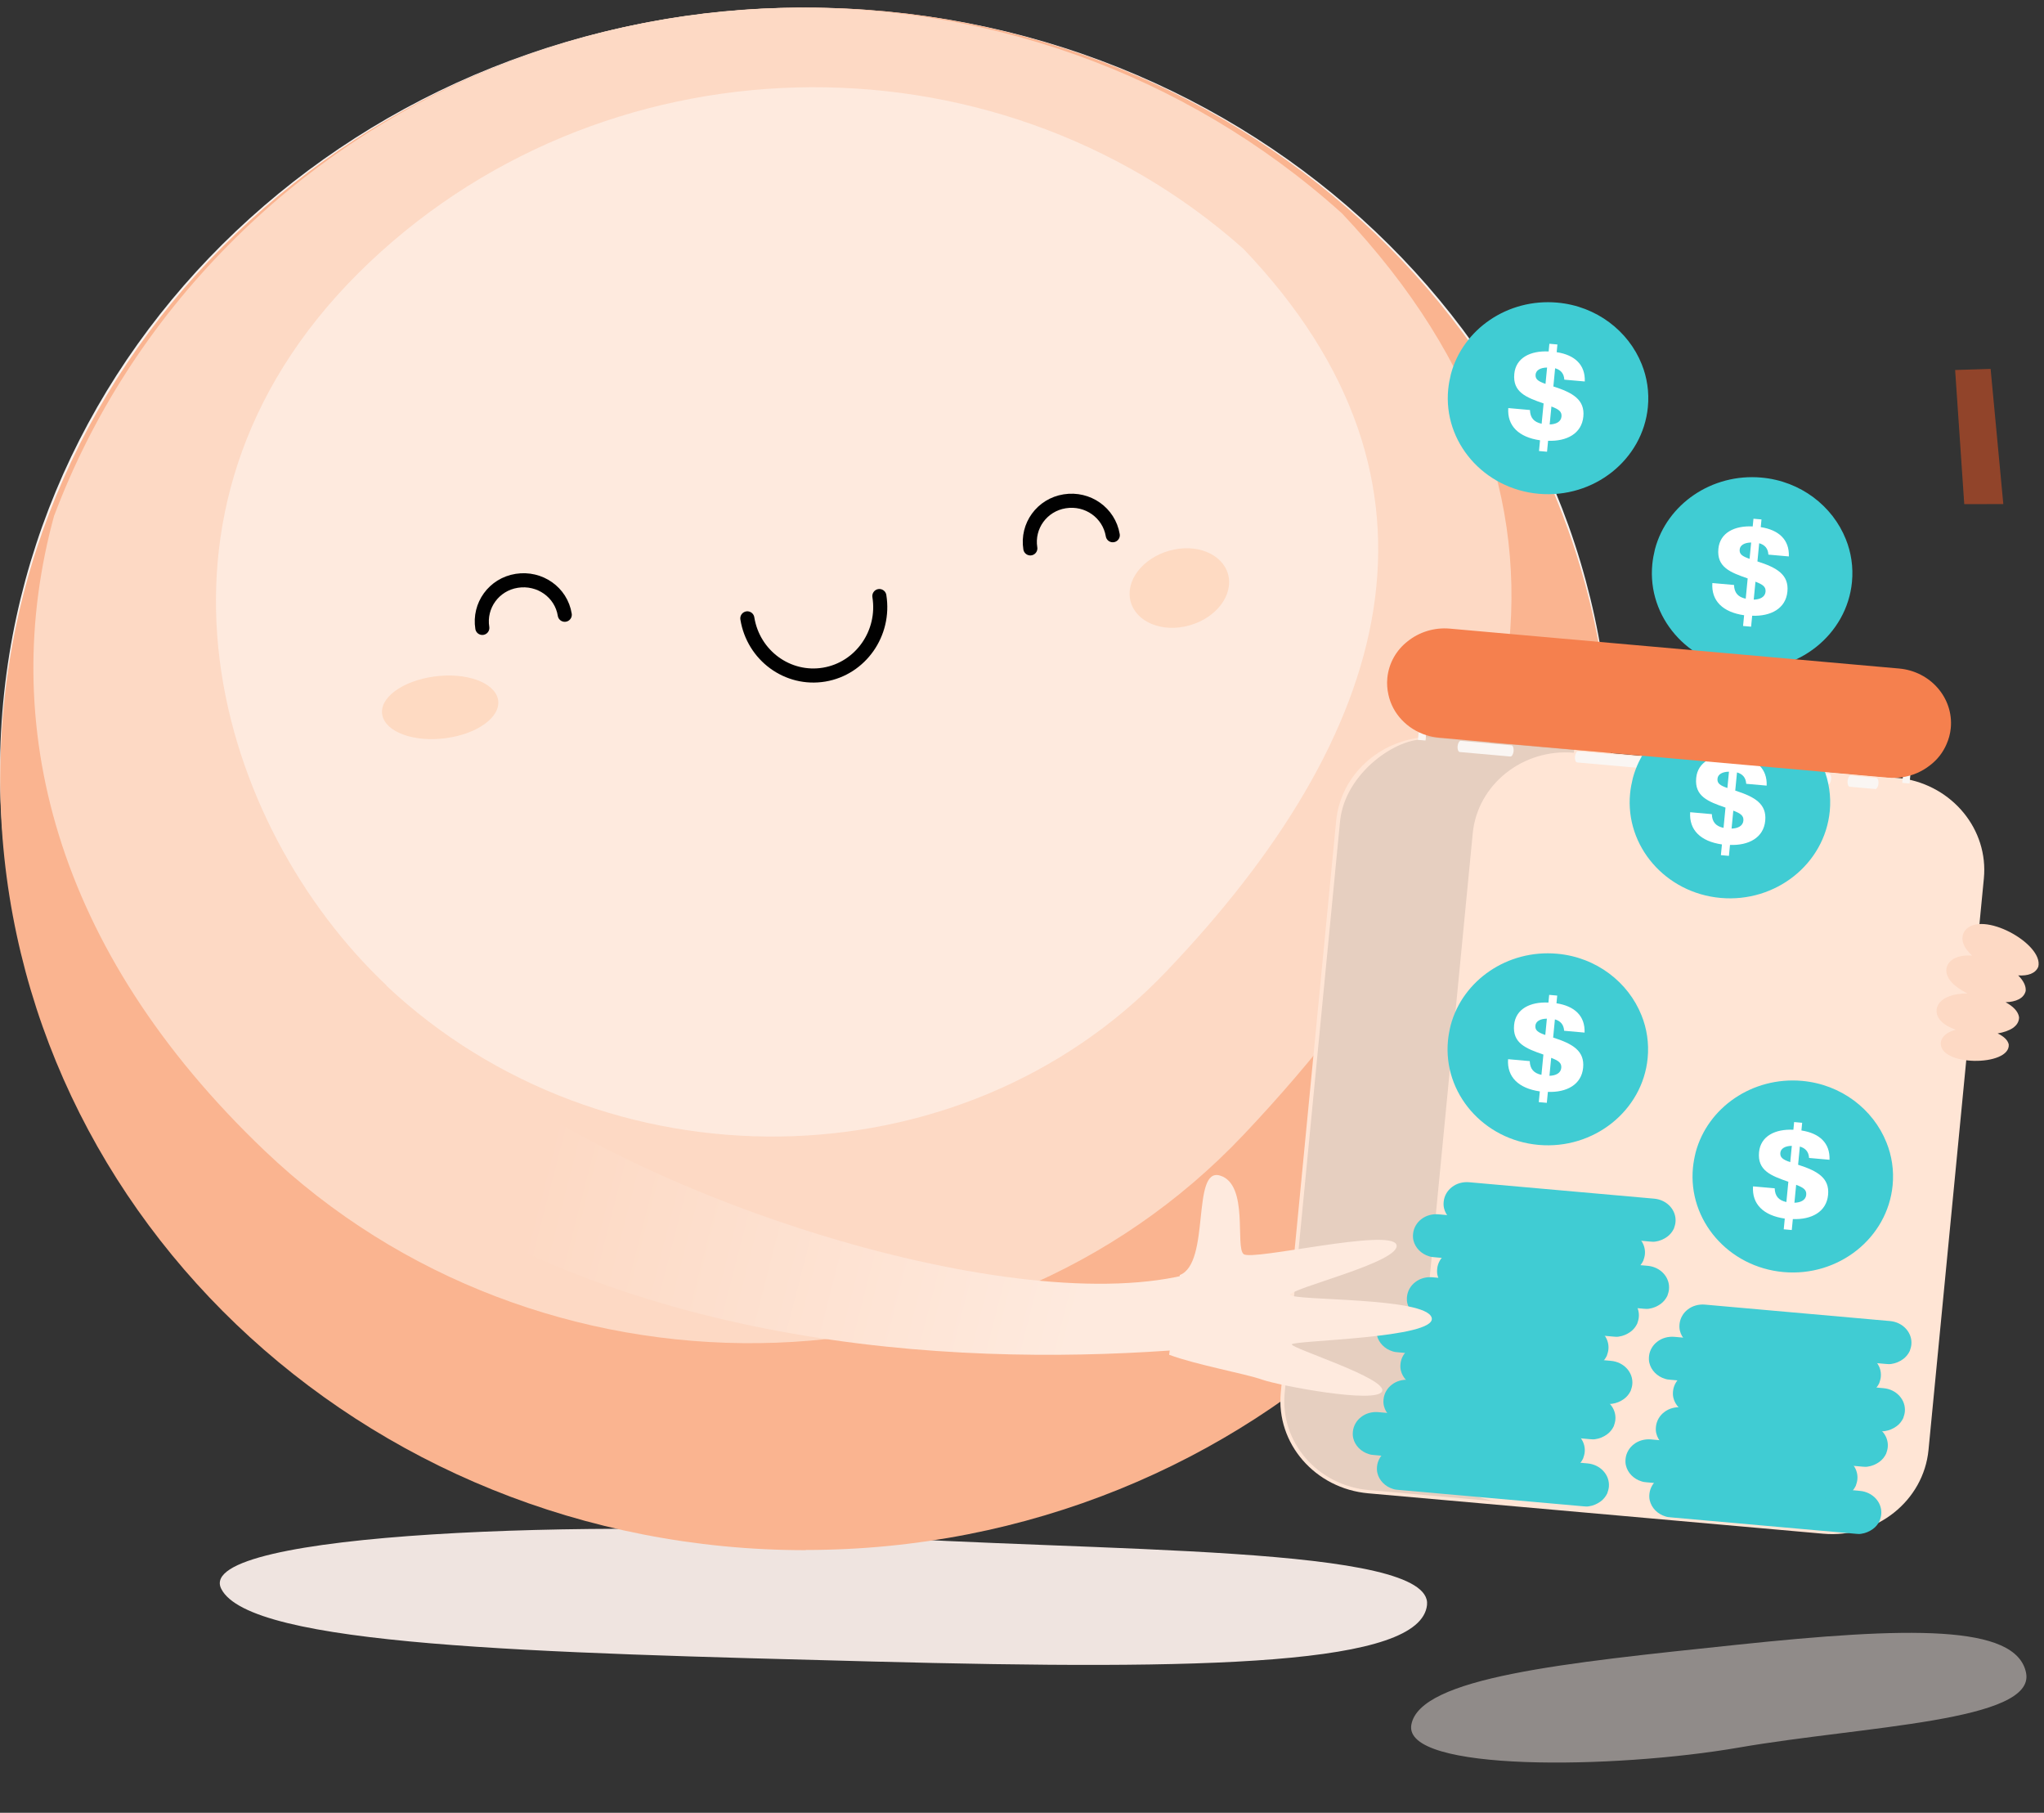 <svg width="203" height="180" viewBox="0 0 203 180" fill="none" xmlns="http://www.w3.org/2000/svg">
<rect x="0" y="0" width="203" height="180" fill="#333333" stroke="none"/>
<path d="M141.724 159.367C142.367 153.365 109.073 154.15 84.497 152.482C59.92 150.813 19.115 152.063 21.972 157.757C24.83 163.452 53.03 164.095 86.632 164.978C120.234 165.86 141.077 165.352 141.724 159.367Z" fill="#EFE4E0"/>
<path opacity="0.5" d="M201.218 166.097C202.2 170.941 185.092 171.376 172.709 173.52C160.325 175.664 139.326 175.964 140.167 171.257C141.008 166.55 155.355 165.12 172.439 163.323C189.523 161.526 200.235 161.267 201.218 166.097Z" fill="#EFE4E0"/>
<path d="M79.999 152.333C124.181 152.333 159.998 118.402 159.998 76.546C159.998 34.691 124.181 0.76 79.999 0.76C35.817 0.76 0 34.691 0 76.546C0 118.402 35.817 152.333 79.999 152.333Z" fill="#F6F1EE"/>
<path d="M79.999 153.904C124.181 153.904 159.998 119.617 159.998 77.322C159.998 35.027 124.181 0.76 79.999 0.76C35.816 0.76 0.02 35.046 0.02 77.341C0.02 119.636 35.836 153.923 80.019 153.923L79.999 153.904Z" fill="#FAB490"/>
<path fill-rule="evenodd" clip-rule="evenodd" d="M5.399 51.158C9.078 41.408 14.852 32.244 22.724 24.293C52.647 -5.904 101.793 -7.154 133.279 21.188C161.204 50.76 151.909 82.623 123.548 112.631C97.818 139.875 53.398 140.14 26.264 114.241C5.32 94.267 -0.277 71.737 5.399 51.12V51.158Z" fill="#FDD9C4"/>
<path fill-rule="evenodd" clip-rule="evenodd" d="M38.388 97.845C21.735 82.15 11.787 50.873 35.56 27.151C59.371 3.429 98.471 2.444 123.489 24.709C145.699 47.939 138.302 72.987 115.737 96.557C95.267 117.951 59.945 118.178 38.348 97.845H38.368H38.388Z" fill="#FEEADE"/>
<path d="M87.334 59.185C87.927 62.876 85.475 66.379 81.856 66.985C78.237 67.591 74.815 65.091 74.222 61.4" stroke="#010101" stroke-width="1.4" stroke-linecap="round" stroke-linejoin="round"/>
<path d="M47.901 62.347C47.545 60.132 49.048 58.03 51.322 57.671C53.597 57.311 55.733 58.806 56.089 61.041" stroke="#010101" stroke-width="1.4" stroke-linecap="round" stroke-linejoin="round"/>
<path d="M102.327 54.451C101.971 52.236 103.474 50.135 105.748 49.775C108.022 49.415 110.139 50.911 110.514 53.145" stroke="#010101" stroke-width="1.4" stroke-linecap="round" stroke-linejoin="round"/>
<path fill-rule="evenodd" clip-rule="evenodd" d="M49.463 69.447C49.779 71.151 47.485 72.855 44.321 73.29C41.157 73.725 38.328 72.722 37.972 71.018C37.616 69.314 39.95 67.61 43.114 67.175C46.279 66.739 49.107 67.743 49.463 69.447Z" fill="#FEDAC2"/>
<path fill-rule="evenodd" clip-rule="evenodd" d="M122.045 57.404C122.322 59.525 120.364 61.664 117.655 62.213C114.945 62.762 112.513 61.494 112.216 59.373C111.919 57.253 113.897 55.114 116.607 54.565C119.316 54.015 121.749 55.284 122.045 57.404Z" fill="#FEDAC2"/>
<path d="M188.941 77.29L141.606 73.181C136.99 73.495 133.142 76.96 132.7 81.52L127.203 138.26C126.712 143.33 130.62 147.81 135.892 148.278L181.066 152.288C186.362 152.758 191.041 149.018 191.53 143.971L197.027 87.231C197.498 82.369 193.917 78.035 188.941 77.29Z" fill="#FFE5D5"/>
<g style="mix-blend-mode:multiply" opacity="0.1">
<path d="M156.309 74.743L156.535 72.405L141.808 71.097L141.581 73.436C138.824 73.191 133.558 76.693 133.085 81.577L127.588 138.317C127.117 143.179 130.845 147.503 135.948 147.955L149.127 149.126C144.049 148.675 140.295 144.372 140.768 139.487L146.265 82.747C146.736 77.886 151.254 74.294 156.333 74.745L156.309 74.743Z" fill="black"/>
</g>
<path d="M189.647 77.797L188.922 77.733L189.153 75.348L141.803 71.145L141.572 73.529L140.822 73.463L141.12 70.384L189.945 74.718L189.647 77.797Z" fill="#FAF6F3"/>
<path d="M186.243 78.344L183.703 78.118C183.558 78.105 183.462 77.84 183.491 77.539C183.52 77.238 183.666 76.994 183.811 77.007L186.35 77.232C186.495 77.245 186.591 77.511 186.562 77.812C186.533 78.113 186.388 78.356 186.243 78.344Z" fill="#FAF6F3"/>
<path d="M181.536 77.917L156.628 75.706C156.483 75.693 156.387 75.428 156.416 75.127C156.445 74.826 156.591 74.582 156.736 74.595L181.644 76.806C181.789 76.819 181.885 77.084 181.856 77.385C181.827 77.686 181.682 77.93 181.536 77.917Z" fill="#FAF6F3"/>
<path d="M150.003 75.118L144.973 74.671C144.828 74.658 144.731 74.393 144.761 74.092C144.79 73.791 144.935 73.547 145.08 73.56L150.11 74.006C150.256 74.019 150.352 74.285 150.323 74.585C150.294 74.886 150.148 75.13 150.003 75.118Z" fill="#FAF6F3"/>
<path d="M194.175 36.739L195.08 50.058L198.959 50.052L197.698 36.631L194.175 36.739Z" fill="#F15623" fill-opacity="0.5"/>
<path d="M187.966 117.698C187.459 122.93 182.597 126.795 177.132 126.309C171.666 125.824 167.629 121.17 168.136 115.938C168.186 115.428 168.283 114.923 168.405 114.421C169.592 109.973 174.037 106.889 178.971 107.326C182.864 107.672 186.039 110.149 187.354 113.441C187.886 114.749 188.11 116.217 187.966 117.698Z" fill="#40CCD3"/>
<path d="M177.256 120.998C175.139 120.694 173.98 119.563 174.102 117.8L176.254 117.991C176.277 118.763 176.65 119.193 177.415 119.355L177.61 117.341C175.887 116.744 174.523 116.226 174.7 114.397C174.855 112.8 176.314 112.089 178.11 112.178L178.184 111.414L178.982 111.485L178.908 112.249C180.711 112.526 181.762 113.506 181.699 115.159L179.668 114.978C179.63 114.368 179.322 114.014 178.753 113.846L178.578 115.652C180.495 116.266 181.72 116.958 181.556 118.648C181.393 120.338 179.903 121.117 178.056 121.046L177.95 122.134L177.152 122.063L177.26 120.952L177.256 120.998ZM177.955 113.776C177.271 113.785 176.855 114.051 176.815 114.468C176.77 114.931 177.067 115.144 177.798 115.396L177.957 113.752L177.955 113.776ZM179.386 118.642C179.436 118.133 179.091 117.916 178.385 117.643L178.213 119.425C178.824 119.41 179.335 119.175 179.386 118.642Z" fill="white"/>
<path d="M163.637 105.071C163.13 110.303 158.268 114.168 152.803 113.682C147.337 113.197 143.3 108.543 143.807 103.311C143.856 102.801 143.954 102.296 144.076 101.794C145.263 97.346 149.708 94.262 154.642 94.7C158.535 95.045 161.71 97.522 163.025 100.814C163.557 102.122 163.781 103.59 163.637 105.071Z" fill="#40CCD3"/>
<path d="M152.928 108.369C150.811 108.065 149.653 106.934 149.775 105.171L151.927 105.362C151.95 106.134 152.323 106.564 153.088 106.726L153.283 104.712C151.56 104.115 150.195 103.597 150.373 101.768C150.527 100.171 151.987 99.46 153.783 99.549L153.857 98.785L154.655 98.856L154.581 99.62C156.383 99.897 157.435 100.877 157.372 102.53L155.341 102.349C155.302 101.739 154.995 101.385 154.426 101.217L154.251 103.023C156.167 103.637 157.393 104.329 157.229 106.019C157.066 107.709 155.576 108.488 153.729 108.417L153.623 109.505L152.825 109.434L152.933 108.323L152.928 108.369ZM153.628 101.147C152.944 101.156 152.528 101.423 152.488 101.839C152.443 102.302 152.739 102.515 153.471 102.767L153.63 101.123L153.628 101.147ZM155.057 106.037C155.106 105.527 154.761 105.31 154.056 105.037L153.883 106.82C154.495 106.804 155.005 106.569 155.057 106.037Z" fill="white"/>
<path d="M181.723 80.549C181.216 85.781 176.354 89.645 170.889 89.16C165.423 88.675 161.386 84.02 161.893 78.788C161.942 78.279 162.04 77.774 162.162 77.271C163.349 72.823 167.794 69.739 172.727 70.177C176.621 70.523 179.796 72.999 181.111 76.292C181.643 77.6 181.867 79.067 181.723 80.549Z" fill="#40CCD3"/>
<path d="M171.013 83.847C168.896 83.542 167.738 82.412 167.86 80.648L170.012 80.839C170.035 81.612 170.408 82.042 171.173 82.203L171.368 80.189C169.645 79.593 168.28 79.075 168.458 77.246C168.612 75.648 170.072 74.937 171.868 75.027L171.942 74.263L172.74 74.334L172.666 75.098C174.468 75.374 175.52 76.355 175.457 78.007L173.426 77.827C173.387 77.216 173.08 76.862 172.511 76.695L172.336 78.501C174.252 79.114 175.478 79.807 175.314 81.497C175.151 83.187 173.66 83.965 171.814 83.895L171.708 84.983L170.91 84.912L171.018 83.801L171.013 83.847ZM171.713 76.624C171.029 76.633 170.613 76.9 170.573 77.317C170.528 77.78 170.824 77.993 171.556 78.245L171.715 76.601L171.713 76.624ZM173.144 81.491C173.193 80.982 172.849 80.764 172.143 80.492L171.971 82.274C172.582 82.258 173.092 82.023 173.144 81.491Z" fill="white"/>
<path d="M183.928 57.793C183.421 63.025 178.559 66.889 173.094 66.404C167.628 65.919 163.591 61.264 164.098 56.032C164.147 55.523 164.245 55.018 164.367 54.515C165.554 50.068 169.999 46.983 174.933 47.421C178.826 47.767 182.001 50.243 183.316 53.536C183.848 54.844 184.072 56.311 183.928 57.793Z" fill="#40CCD3"/>
<path d="M173.216 61.091C171.1 60.786 169.941 59.656 170.063 57.892L172.215 58.084C172.238 58.856 172.611 59.286 173.376 59.447L173.571 57.433C171.848 56.837 170.484 56.319 170.661 54.49C170.815 52.893 172.275 52.181 174.071 52.271L174.145 51.507L174.943 51.578L174.869 52.342C176.671 52.618 177.723 53.599 177.66 55.251L175.629 55.071C175.591 54.461 175.283 54.106 174.714 53.939L174.539 55.745C176.455 56.359 177.681 57.051 177.517 58.741C177.354 60.431 175.864 61.209 174.017 61.139L173.911 62.227L173.113 62.156L173.221 61.045L173.216 61.091ZM173.916 53.868C173.232 53.878 172.816 54.144 172.776 54.561C172.731 55.024 173.027 55.237 173.759 55.489L173.918 53.845L173.916 53.868ZM175.345 58.758C175.394 58.249 175.049 58.032 174.344 57.759L174.171 59.541C174.783 59.526 175.293 59.291 175.345 58.758Z" fill="white"/>
<path d="M163.659 40.42C163.152 45.652 158.289 49.516 152.824 49.031C147.359 48.546 143.322 43.891 143.829 38.659C143.878 38.15 143.976 37.645 144.098 37.142C145.284 32.695 149.73 29.61 154.663 30.048C158.556 30.394 161.731 32.87 163.047 36.163C163.578 37.471 163.802 38.938 163.659 40.42Z" fill="#40CCD3"/>
<path d="M152.949 43.718C150.832 43.413 149.673 42.283 149.795 40.519L151.948 40.711C151.97 41.483 152.343 41.913 153.108 42.074L153.303 40.06C151.58 39.464 150.216 38.946 150.393 37.117C150.548 35.52 152.007 34.809 153.803 34.898L153.877 34.134L154.675 34.205L154.601 34.969C156.404 35.245 157.455 36.226 157.393 37.878L155.361 37.698C155.323 37.087 155.016 36.733 154.447 36.566L154.272 38.372C156.188 38.986 157.414 39.678 157.25 41.368C157.086 43.058 155.596 43.836 153.749 43.766L153.644 44.854L152.846 44.783L152.953 43.672L152.949 43.718ZM153.649 36.495C152.965 36.505 152.549 36.771 152.508 37.188C152.463 37.651 152.76 37.864 153.492 38.116L153.651 36.472L153.649 36.495ZM155.08 41.362C155.129 40.853 154.784 40.635 154.079 40.363L153.906 42.145C154.517 42.129 155.028 41.895 155.08 41.362Z" fill="white"/>
<path d="M186.835 150.373C186.813 150.604 186.744 150.808 186.676 151.012C186.523 151.326 186.301 151.61 186.012 151.817C185.671 152.067 185.264 152.241 184.844 152.297C184.67 152.329 184.501 152.314 184.307 152.296L165.928 150.665C165.759 150.65 165.566 150.633 165.401 150.571C164.619 150.338 164.019 149.725 163.847 148.986C163.795 148.771 163.791 148.56 163.813 148.329C163.869 147.75 164.189 147.218 164.636 146.884C165.085 146.527 165.712 146.349 166.341 146.405L184.72 148.037C186.002 148.151 186.95 149.192 186.835 150.373Z" fill="#40CCD3"/>
<path d="M184.466 146.893C184.444 147.125 184.375 147.329 184.307 147.533C184.154 147.846 183.932 148.13 183.643 148.338C183.302 148.588 182.895 148.762 182.475 148.818C182.301 148.849 182.132 148.834 181.938 148.817L163.559 147.185C163.39 147.17 163.197 147.153 163.032 147.092C162.249 146.859 161.65 146.245 161.478 145.506C161.426 145.292 161.422 145.081 161.444 144.85C161.5 144.271 161.82 143.739 162.267 143.405C162.716 143.048 163.343 142.87 163.972 142.926L182.351 144.557C183.633 144.671 184.581 145.713 184.466 146.893Z" fill="#40CCD3"/>
<path d="M187.482 143.705C187.459 143.936 187.391 144.14 187.322 144.344C187.17 144.658 186.947 144.942 186.659 145.149C186.318 145.399 185.911 145.573 185.49 145.629C185.317 145.661 185.147 145.646 184.954 145.628L166.575 143.997C166.406 143.982 166.212 143.965 166.047 143.903C165.265 143.67 164.666 143.057 164.494 142.318C164.441 142.103 164.437 141.893 164.46 141.661C164.516 141.082 164.836 140.55 165.283 140.216C165.732 139.859 166.359 139.682 166.988 139.737L185.367 141.369C186.648 141.483 187.596 142.524 187.482 143.705Z" fill="#40CCD3"/>
<path d="M189.179 140.175C189.157 140.406 189.088 140.61 189.02 140.814C188.867 141.127 188.645 141.411 188.356 141.619C188.015 141.869 187.608 142.043 187.188 142.099C187.014 142.13 186.845 142.115 186.651 142.098L168.272 140.467C168.103 140.452 167.909 140.434 167.745 140.373C166.962 140.14 166.363 139.527 166.191 138.788C166.139 138.573 166.135 138.362 166.157 138.131C166.213 137.552 166.533 137.02 166.98 136.686C167.429 136.329 168.056 136.151 168.685 136.207L187.064 137.839C188.346 137.952 189.293 138.994 189.179 140.175Z" fill="#40CCD3"/>
<path d="M186.794 136.709C186.772 136.94 186.703 137.144 186.635 137.348C186.482 137.662 186.26 137.945 185.971 138.153C185.63 138.403 185.223 138.577 184.803 138.633C184.629 138.665 184.46 138.65 184.266 138.632L165.887 137.001C165.718 136.986 165.525 136.969 165.36 136.907C164.578 136.674 163.978 136.061 163.806 135.322C163.754 135.107 163.75 134.896 163.772 134.665C163.828 134.086 164.148 133.554 164.595 133.22C165.044 132.863 165.671 132.685 166.3 132.741L184.679 134.373C185.961 134.487 186.909 135.528 186.794 136.709Z" fill="#40CCD3"/>
<path d="M189.827 133.509C189.804 133.74 189.736 133.944 189.667 134.148C189.515 134.461 189.292 134.745 189.004 134.953C188.662 135.203 188.255 135.377 187.835 135.433C187.661 135.464 187.492 135.449 187.299 135.432L168.92 133.801C168.75 133.786 168.557 133.768 168.392 133.707C167.61 133.474 167.011 132.861 166.838 132.122C166.786 131.907 166.782 131.696 166.804 131.465C166.86 130.886 167.18 130.354 167.627 130.02C168.077 129.663 168.704 129.485 169.332 129.541L187.711 131.173C188.993 131.286 189.941 132.328 189.827 133.509Z" fill="#40CCD3"/>
<path d="M159.784 147.644C159.761 147.876 159.693 148.08 159.624 148.284C159.472 148.597 159.249 148.881 158.961 149.089C158.619 149.339 158.212 149.513 157.792 149.569C157.618 149.6 157.449 149.585 157.256 149.568L138.877 147.936C138.707 147.921 138.514 147.904 138.349 147.843C137.567 147.61 136.968 146.996 136.795 146.257C136.743 146.042 136.739 145.832 136.761 145.6C136.818 145.022 137.137 144.49 137.584 144.156C138.034 143.799 138.661 143.621 139.289 143.677L157.668 145.308C158.95 145.422 159.898 146.464 159.784 147.644Z" fill="#40CCD3"/>
<path d="M157.385 144.185C157.363 144.417 157.294 144.621 157.226 144.825C157.073 145.138 156.851 145.422 156.562 145.63C156.221 145.88 155.814 146.054 155.394 146.11C155.22 146.141 155.051 146.126 154.857 146.109L136.478 144.477C136.309 144.462 136.116 144.445 135.951 144.384C135.168 144.151 134.569 143.537 134.397 142.798C134.345 142.583 134.341 142.373 134.363 142.142C134.419 141.563 134.739 141.031 135.186 140.697C135.635 140.34 136.262 140.162 136.891 140.218L155.27 141.849C156.552 141.963 157.5 143.005 157.385 144.185Z" fill="#40CCD3"/>
<path d="M160.43 140.977C160.408 141.209 160.339 141.413 160.271 141.617C160.118 141.93 159.896 142.214 159.607 142.422C159.266 142.672 158.859 142.846 158.439 142.902C158.265 142.933 158.096 142.918 157.902 142.901L139.523 141.269C139.354 141.254 139.16 141.237 138.996 141.176C138.213 140.943 137.614 140.329 137.442 139.59C137.39 139.375 137.386 139.165 137.408 138.933C137.464 138.355 137.784 137.823 138.231 137.489C138.68 137.132 139.307 136.954 139.936 137.01L158.315 138.641C159.597 138.755 160.544 139.797 160.43 140.977Z" fill="#40CCD3"/>
<path d="M162.112 137.461C162.089 137.692 162.021 137.896 161.952 138.1C161.8 138.414 161.577 138.697 161.289 138.905C160.948 139.155 160.54 139.329 160.12 139.385C159.947 139.417 159.777 139.402 159.584 139.384L141.205 137.753C141.036 137.738 140.842 137.721 140.677 137.659C139.895 137.426 139.296 136.813 139.124 136.074C139.071 135.859 139.067 135.648 139.09 135.417C139.146 134.838 139.465 134.306 139.912 133.972C140.362 133.615 140.989 133.437 141.617 133.493L159.996 135.125C161.278 135.239 162.226 136.28 162.112 137.461Z" fill="#40CCD3"/>
<path d="M159.741 133.981C159.718 134.213 159.65 134.417 159.581 134.621C159.429 134.934 159.206 135.218 158.918 135.426C158.576 135.676 158.169 135.85 157.749 135.906C157.575 135.937 157.406 135.922 157.213 135.905L138.834 134.273C138.664 134.258 138.471 134.241 138.306 134.18C137.524 133.947 136.925 133.333 136.752 132.594C136.7 132.379 136.696 132.169 136.718 131.937C136.775 131.359 137.094 130.827 137.541 130.493C137.991 130.136 138.618 129.958 139.246 130.014L157.625 131.645C158.907 131.759 159.855 132.801 159.741 133.981Z" fill="#40CCD3"/>
<path d="M162.758 130.794C162.736 131.025 162.667 131.229 162.599 131.433C162.446 131.747 162.224 132.03 161.935 132.238C161.594 132.488 161.187 132.662 160.767 132.718C160.593 132.75 160.424 132.735 160.23 132.717L141.851 131.086C141.682 131.071 141.489 131.054 141.324 130.992C140.541 130.759 139.942 130.146 139.77 129.407C139.718 129.192 139.714 128.981 139.736 128.75C139.792 128.171 140.112 127.639 140.559 127.305C141.008 126.948 141.635 126.77 142.264 126.826L160.643 128.458C161.925 128.572 162.873 129.613 162.758 130.794Z" fill="#40CCD3"/>
<path d="M165.756 128.024C165.734 128.256 165.665 128.46 165.597 128.664C165.444 128.977 165.222 129.261 164.933 129.469C164.592 129.719 164.185 129.893 163.765 129.949C163.591 129.98 163.422 129.965 163.228 129.948L144.849 128.316C144.68 128.301 144.487 128.284 144.322 128.223C143.539 127.99 142.94 127.376 142.768 126.637C142.716 126.422 142.712 126.212 142.734 125.98C142.79 125.402 143.11 124.87 143.557 124.536C144.006 124.179 144.633 124.001 145.262 124.057L163.641 125.688C164.923 125.802 165.871 126.843 165.756 128.024Z" fill="#40CCD3"/>
<path d="M163.363 124.543C163.34 124.774 163.272 124.978 163.203 125.182C163.051 125.496 162.828 125.779 162.54 125.987C162.198 126.237 161.791 126.411 161.371 126.467C161.198 126.499 161.028 126.484 160.835 126.466L142.456 124.835C142.287 124.82 142.093 124.803 141.928 124.741C141.146 124.508 140.547 123.895 140.374 123.156C140.322 122.941 140.318 122.73 140.341 122.499C140.397 121.92 140.716 121.388 141.163 121.054C141.613 120.697 142.24 120.519 142.868 120.575L161.247 122.207C162.529 122.321 163.477 123.362 163.363 124.543Z" fill="#40CCD3"/>
<path d="M166.402 121.356C166.379 121.588 166.311 121.792 166.242 121.996C166.09 122.309 165.867 122.593 165.579 122.801C165.238 123.051 164.83 123.225 164.41 123.281C164.237 123.312 164.067 123.297 163.874 123.28L145.495 121.648C145.326 121.633 145.132 121.616 144.967 121.555C144.185 121.322 143.586 120.708 143.414 119.969C143.361 119.754 143.357 119.544 143.38 119.312C143.436 118.734 143.756 118.202 144.203 117.868C144.652 117.511 145.279 117.333 145.907 117.389L164.287 119.02C165.568 119.134 166.516 120.176 166.402 121.356Z" fill="#40CCD3"/>
<path d="M193.741 72.3C193.685 72.879 193.537 73.402 193.318 73.897C192.971 74.707 192.414 75.427 191.702 75.971C190.91 76.602 189.915 77.05 188.829 77.187C188.408 77.243 187.969 77.251 187.533 77.212L142.916 73.251C142.481 73.213 142.05 73.128 141.648 72.999C139.731 72.385 138.294 70.857 137.891 68.976C137.771 68.452 137.728 67.888 137.782 67.332C137.928 65.827 138.686 64.54 139.821 63.66C140.93 62.778 142.418 62.28 143.99 62.419L188.607 66.38C191.727 66.657 194.03 69.314 193.741 72.3Z" fill="#F5804E"/>
<path d="M116.114 134.52C118.836 135.534 123.628 136.381 125.374 136.997C126.966 137.565 136.732 139.43 137.266 138.146C137.8 136.861 128.267 133.893 128.295 133.49C128.331 133.086 142.737 132.904 142.188 130.846C141.647 128.793 128.55 129.167 128.173 128.584C127.797 128.001 139.225 125.314 138.69 123.602C138.156 121.897 124.377 125.222 123.513 124.528C122.642 123.836 124.062 117.619 121.178 116.73C118.3 115.839 120.25 125.412 117.177 126.6" fill="#FEEADE"/>
<path d="M119.26 126.167C102.587 131.492 64.111 119.706 46.443 105.392C42.541 109.483 39.405 113.023 38.506 116.605C64.302 134.608 97.173 135.623 117.964 133.966" fill="url(#paint0_linear_575_3419)"/>
<path d="M193.457 95.766C193.873 95.051 194.794 94.808 195.862 94.885C195.011 94.104 194.601 93.212 195.14 92.414C196.794 90.293 202.976 93.711 202.436 95.982C202.167 96.669 201.387 96.913 200.436 96.852C200.935 97.345 201.228 97.877 201.181 98.397C201 99.145 200.202 99.483 199.187 99.516C199.926 99.915 200.442 100.425 200.524 101.012C200.524 101.893 199.609 102.408 198.395 102.613C198.97 102.885 199.392 103.25 199.498 103.699C199.692 105.937 192.407 105.909 192.759 103.45C192.888 102.84 193.469 102.453 194.231 102.248C192.994 101.804 192.137 101.062 192.366 100.065C192.671 99.068 193.944 98.647 195.404 98.641C193.932 97.926 192.9 96.857 193.451 95.76L193.457 95.766Z" fill="#FDD9C4"/>
<defs>
<linearGradient id="paint0_linear_575_3419" x1="107.481" y1="130.089" x2="53.416" y2="116.175" gradientUnits="userSpaceOnUse">
<stop stop-color="#FEEADE"/>
<stop offset="1" stop-color="#FDD9C4"/>
</linearGradient>
</defs>
</svg>

